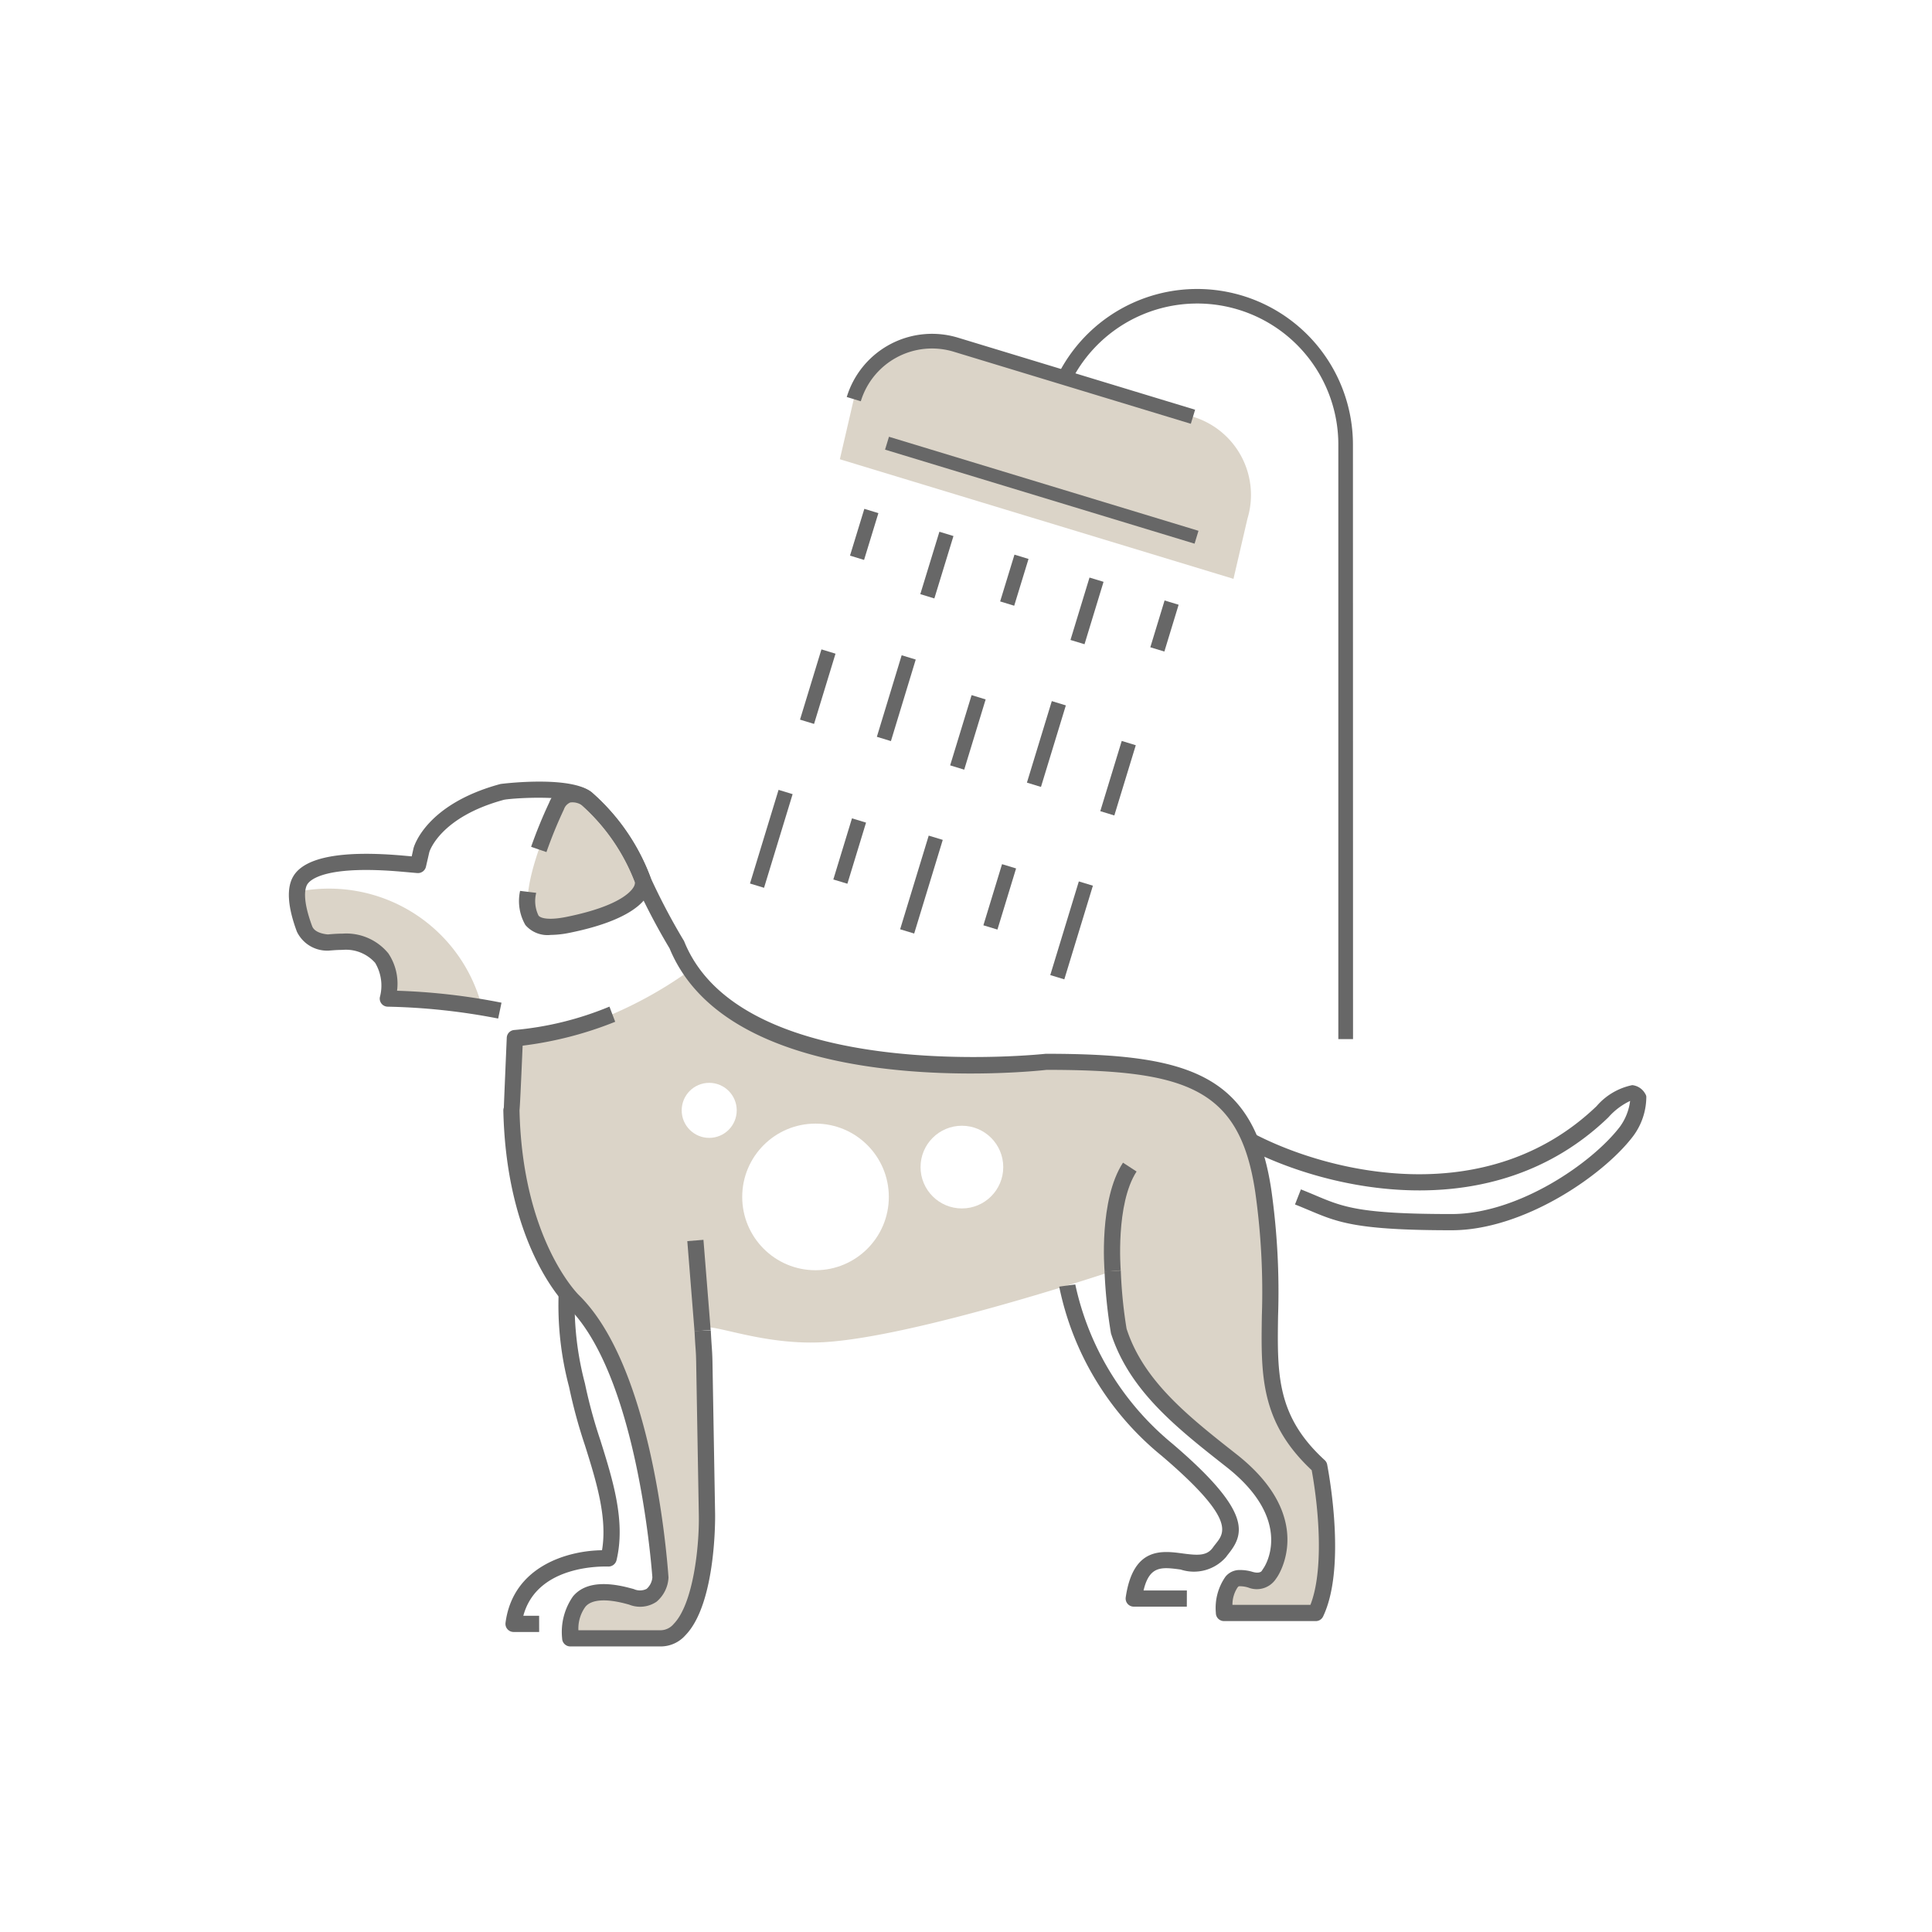 <svg xmlns="http://www.w3.org/2000/svg" xmlns:xlink="http://www.w3.org/1999/xlink" width="107" height="107" viewBox="0 0 107 107">
  <rect x="0" y="0" width="107" height="107" fill="#808080" stroke="none"/>
  <defs>
    <clipPath id="clip-dog_washing">
      <rect width="107" height="107"/>
    </clipPath>
  </defs>
  <g id="dog_washing" clip-path="url(#clip-dog_washing)">
    <rect width="107" height="107" fill="#fff"/>
    <g id="Group_616" data-name="Group 616" transform="translate(13.507 5.495)">
      <g id="Group_537" data-name="Group 537" transform="translate(2.945 43.722)">
        <g id="Group_536" data-name="Group 536">
          <path id="Path_372" data-name="Path 372" d="M3.334,43.827c.25.738,1.287.757,1.287.757.269-.019.538-.04.808-.04a2.593,2.593,0,0,1,2.175.9,2.836,2.836,0,0,1,.34,2.244,36.875,36.875,0,0,1,5.217.488A8.737,8.737,0,0,0,4.69,41.6a8.565,8.565,0,0,0-1.766.179A4.911,4.911,0,0,0,3.334,43.827Z" transform="translate(-2.916 -41.602)" fill="#dbd4c8"/>
        </g>
      </g>
      <g id="Group_599" data-name="Group 599" transform="translate(2.491 10.505)">
        <g id="Group_539" data-name="Group 539" transform="translate(12.325 37.725)">
          <g id="Group_538" data-name="Group 538">
            <path id="Path_373" data-name="Path 373" d="M55.674,58.065c-.917-6.167-4.289-7.162-12-7.162-1.348,0-2.745.029-4.574.071q-.594.014-1.162.014c-4.973,0-10.828-2.286-10.828-2.286l-.014-.012a19.459,19.459,0,0,1-3.159-2.867,22.887,22.887,0,0,1-4.317,2.446,17.95,17.95,0,0,1-5.4,1.322s-.167,3.945-.19,4.006c.166,7.389,3.369,10.5,3.425,10.551,3.871,3.788,4.729,13.986,4.828,15.345a1.146,1.146,0,0,1-1.6,1.047c-.07-.021-.128-.037-.183-.049-1.313-.356-2.249-.255-2.717.309a2.977,2.977,0,0,0-.494,2.034h5.035a1.392,1.392,0,0,0,1.013-.483c1.325-1.352,1.548-5.076,1.521-6.386l-.148-8.48c-.014-.679-.042-.677-.091-1.693-.034-.7,2.936.829,6.63.643,5.069-.255,16.079-3.943,16.079-3.943a29.448,29.448,0,0,0,.335,3.318c.98,3.039,3.541,5.058,6.235,7.175,4.1,3.224,2.251,6.084,2.169,6.2l-.1.146h0l-.022.034c-.07.1-.34.4-.984.22a1.919,1.919,0,0,0-.588-.088.549.549,0,0,0-.463.219,2.7,2.7,0,0,0-.42,1.71H58.58c.935-1.962.649-5.7.189-8.136-2.81-2.569-2.776-5.028-2.727-8.3A39.912,39.912,0,0,0,55.674,58.065Z" transform="translate(-14.03 -45.822)" fill="#dbd4c8"/>
          </g>
        </g>
        <g id="Group_541" data-name="Group 541" transform="translate(13.218 27.979)">
          <g id="Group_540" data-name="Group 540">
            <path id="Path_374" data-name="Path 374" d="M18.161,36.965a1.068,1.068,0,0,0-1.688.4c-1.139,2.433-2.07,5.345-1.362,6.324.344.474,1.287.4,2.018.249,3.265-.664,3.944-1.645,4.084-2.036a.979.979,0,0,0,.049-.421A11.341,11.341,0,0,0,18.161,36.965Z" transform="translate(-14.865 -36.698)" fill="#dbd4c8"/>
          </g>
        </g>
        <g id="Group_543" data-name="Group 543" transform="translate(25.108 46.229)">
          <g id="Group_542" data-name="Group 542">
            <circle id="Ellipse_16" data-name="Ellipse 16" cx="4.06" cy="4.06" r="4.06" fill="#fff"/>
          </g>
        </g>
        <g id="Group_545" data-name="Group 545" transform="translate(34.985 46.347)">
          <g id="Group_544" data-name="Group 544">
            <circle id="Ellipse_17" data-name="Ellipse 17" cx="2.29" cy="2.29" r="2.29" fill="#fff"/>
          </g>
        </g>
        <g id="Group_547" data-name="Group 547" transform="translate(21.756 43.971)">
          <g id="Group_546" data-name="Group 546">
            <circle id="Ellipse_18" data-name="Ellipse 18" cx="1.524" cy="1.524" r="1.524" fill="#fff"/>
          </g>
        </g>
        <g id="Group_549" data-name="Group 549" transform="translate(12.768 27.529)">
          <g id="Group_548" data-name="Group 548" transform="translate(0)">
            <path id="Path_375" data-name="Path 375" d="M16.176,44.527a1.616,1.616,0,0,1-1.4-.548,2.654,2.654,0,0,1-.294-1.891l.893.108a1.841,1.841,0,0,0,.127,1.257c.115.158.594.271,1.566.072,3.207-.652,3.686-1.57,3.749-1.748a.485.485,0,0,0,.028-.166,10.99,10.99,0,0,0-2.94-4.27.946.946,0,0,0-.64-.15.625.625,0,0,0-.356.385,24.448,24.448,0,0,0-.967,2.363l-.849-.292a25.562,25.562,0,0,1,1-2.446,1.463,1.463,0,0,1,.924-.874,1.8,1.8,0,0,1,1.42.292A11.906,11.906,0,0,1,21.7,41.333a.432.432,0,0,1,.034.134,1.437,1.437,0,0,1-.073.614c-.207.574-1.054,1.641-4.416,2.324A5.494,5.494,0,0,1,16.176,44.527Z" transform="translate(-14.444 -36.277)" fill="#676767"/>
          </g>
        </g>
        <g id="Group_551" data-name="Group 551" transform="translate(11.995 55.591)">
          <g id="Group_550" data-name="Group 550">
            <path id="Path_376" data-name="Path 376" d="M15.588,81.341H14.17a.451.451,0,0,1-.445-.507c.416-3.159,3.481-4,5.345-4.02.306-1.826-.331-3.857-.951-5.826a28.479,28.479,0,0,1-.873-3.217,17.625,17.625,0,0,1-.577-5.222l.893.1a17.115,17.115,0,0,0,.56,4.923,27.6,27.6,0,0,0,.855,3.146c.693,2.212,1.412,4.5.894,6.656a.461.461,0,0,1-.459.343c-.169,0-3.922-.161-4.7,2.725h.874Z" transform="translate(-13.721 -62.548)" fill="#676767"/>
          </g>
        </g>
        <g id="Group_553" data-name="Group 553" transform="translate(53.135 44.098)">
          <g id="Group_552" data-name="Group 552">
            <path id="Path_377" data-name="Path 377" d="M63.5,59.825c-5.272,0-6.309-.438-7.878-1.1-.245-.1-.5-.213-.8-.327l.327-.836c.3.118.567.23.817.336,1.522.642,2.44,1.029,7.53,1.029,3.678,0,7.78-2.813,9.326-4.843a3.078,3.078,0,0,0,.56-1.421,3.722,3.722,0,0,0-1.16.86c-.006.009-.068.072-.076.08-6.42,6.151-15.539,3.976-19.914,1.723l.411-.8c4.165,2.146,12.826,4.229,18.881-1.573A3.547,3.547,0,0,1,73.5,51.788a.93.93,0,0,1,.712.467.45.45,0,0,1,.067.16,3.656,3.656,0,0,1-.741,2.213C71.879,56.806,67.466,59.825,63.5,59.825Z" transform="translate(-52.234 -51.788)" fill="#676767"/>
          </g>
        </g>
        <g id="Group_555" data-name="Group 555" transform="translate(22.067 52.665)">
          <g id="Group_554" data-name="Group 554">
            <rect id="Rectangle_130" data-name="Rectangle 130" width="0.897" height="5.008" transform="translate(0 0.072) rotate(-4.575)" fill="#676767"/>
          </g>
        </g>
        <g id="Group_557" data-name="Group 557" transform="translate(45.138 48.392)">
          <g id="Group_556" data-name="Group 556">
            <path id="Path_378" data-name="Path 378" d="M44.788,61.846c-.014-.161-.32-3.985,1.018-6.038l.753.49c-1.173,1.8-.88,5.436-.877,5.472Z" transform="translate(-44.748 -55.808)" fill="#676767"/>
          </g>
        </g>
        <g id="Group_559" data-name="Group 559" transform="translate(42.66 55.135)">
          <g id="Group_558" data-name="Group 558">
            <path id="Path_379" data-name="Path 379" d="M49.5,79.967h-2.94a.45.45,0,0,1-.444-.515c.411-2.8,2-2.586,3.159-2.43.815.107,1.331.148,1.669-.329.053-.075.112-.15.172-.225.482-.611,1.08-1.372-3.023-4.867a16.274,16.274,0,0,1-5.661-9.358l.89-.122a15.668,15.668,0,0,0,5.354,8.8c4.4,3.75,4.03,4.984,3.147,6.1-.051.065-.1.127-.145.191a2.357,2.357,0,0,1-2.52.7c-1.053-.141-1.726-.229-2.055,1.158h2.4Z" transform="translate(-42.428 -62.121)" fill="#676767"/>
          </g>
        </g>
        <g id="Group_561" data-name="Group 561" transform="translate(12.563 41.078)">
          <g id="Group_560" data-name="Group 560">
            <path id="Path_380" data-name="Path 380" d="M14.252,48.961" transform="translate(-14.252 -48.961)" fill="none" stroke="#3b3b3b" stroke-linejoin="round" stroke-width="0.841"/>
          </g>
        </g>
        <g id="Group_563" data-name="Group 563" transform="translate(0 27.285)">
          <g id="Group_562" data-name="Group 562">
            <path id="Path_381" data-name="Path 381" d="M59.367,82.545H54.28a.45.45,0,0,1-.449-.458,3.017,3.017,0,0,1,.531-2,1,1,0,0,1,.8-.371,2.379,2.379,0,0,1,.72.108c.363.1.473-.034.484-.05l.114-.172c.074-.108,1.713-2.628-2.072-5.6-2.757-2.167-5.362-4.215-6.386-7.391a27.431,27.431,0,0,1-.356-3.432l.9-.048a25.757,25.757,0,0,0,.319,3.217c.934,2.9,3.434,4.868,6.08,6.949,4.436,3.484,2.354,6.674,2.263,6.808l-.1.144a1.27,1.27,0,0,1-1.5.439,1.515,1.515,0,0,0-.468-.073c-.067,0-.069,0-.127.067a1.719,1.719,0,0,0-.283.964h4.318c.72-1.84.5-5.091.071-7.458-2.849-2.669-2.81-5.263-2.761-8.535a39.457,39.457,0,0,0-.364-6.858c-.853-5.755-3.771-6.779-11.558-6.779-.66.077-17.346,1.852-20.879-6.726A36.27,36.27,0,0,1,21.7,41.714a10.907,10.907,0,0,0-3-4.374c-.626-.578-3.787-.378-4.286-.284-3.565.962-4.139,2.881-4.144,2.9l-.188.816a.455.455,0,0,1-.477.345l-.85-.075c-4.224-.373-5.082.44-5.242.7-.111.179-.309.764.265,2.309.15.429.874.464.88.464.232-.022.515-.043.8-.043A3.007,3.007,0,0,1,8,45.564a3.011,3.011,0,0,1,.483,2.07,35.27,35.27,0,0,1,5.785.662l-.185.878a35.381,35.381,0,0,0-6.119-.657.448.448,0,0,1-.433-.527,2.461,2.461,0,0,0-.261-1.9,2.158,2.158,0,0,0-1.816-.718c-.255,0-.513.019-.769.042-.023,0-.045,0-.068,0a1.857,1.857,0,0,1-1.683-1.056c-.521-1.4-.583-2.444-.182-3.088.645-1.04,2.694-1.421,6.082-1.119l.461.041.1-.451c.03-.114.7-2.446,4.813-3.556.068-.013,4.007-.507,5.1.5A11.552,11.552,0,0,1,22.537,41.4h0a35.919,35.919,0,0,0,1.8,3.414.45.45,0,0,1,.052.094c3.239,8.011,19.848,6.236,20.016,6.218h.031c7.862,0,11.51,1.095,12.467,7.541a40.17,40.17,0,0,1,.373,7c-.047,3.209-.082,5.527,2.581,7.962a.448.448,0,0,1,.139.247c.179.95,1.012,5.817-.225,8.412A.447.447,0,0,1,59.367,82.545Z" transform="translate(-2.491 -36.049)" fill="#676767"/>
          </g>
        </g>
        <g id="Group_565" data-name="Group 565" transform="translate(11.877 39.75)">
          <g id="Group_564" data-name="Group 564">
            <path id="Path_382" data-name="Path 382" d="M22.354,83.152H17.318a.451.451,0,0,1-.45-.441,3.436,3.436,0,0,1,.6-2.329c.592-.714,1.66-.868,3.18-.456.045.011.109.028.189.05a.823.823,0,0,0,.711-.012.951.951,0,0,0,.317-.638c-.084-1.085-.925-11.3-4.695-14.989-.134-.126-3.39-3.3-3.559-10.861a.462.462,0,0,1,.029-.17c0-.094.1-2.434.161-3.865a.45.45,0,0,1,.439-.43,17.755,17.755,0,0,0,5.248-1.294l.319.84A20.413,20.413,0,0,1,14.68,49.88c-.108,2.522-.147,3.306-.173,3.581.161,7.153,3.254,10.2,3.286,10.231,3.927,3.843,4.826,13.7,4.966,15.638a1.872,1.872,0,0,1-.664,1.347,1.622,1.622,0,0,1-1.517.16l-.151-.041c-1.132-.305-1.934-.248-2.27.159a2.051,2.051,0,0,0-.388,1.3h4.585a.954.954,0,0,0,.692-.349c1.082-1.106,1.428-4.3,1.391-6.061l-.147-8.482c-.007-.361-.019-.524-.036-.762-.015-.2-.032-.455-.054-.916l.9-.044c.022.452.04.7.053.9.019.252.03.424.04.809l.147,8.481c0,.048.082,4.939-1.649,6.707A1.819,1.819,0,0,1,22.354,83.152Z" transform="translate(-13.61 -47.718)" fill="#676767"/>
          </g>
        </g>
        <g id="Group_567" data-name="Group 567" transform="translate(30.515 2.892)">
          <g id="Group_566" data-name="Group 566">
            <path id="Path_383" data-name="Path 383" d="M52.859,26.379l-21.8-6.624.772-3.331a4.529,4.529,0,0,1,5.649-3.015L50.615,17.4a4.527,4.527,0,0,1,3.017,5.648Z" transform="translate(-31.058 -13.213)" fill="#dbd4c8"/>
          </g>
        </g>
        <g id="Group_569" data-name="Group 569" transform="translate(42.632)">
          <g id="Group_568" data-name="Group 568">
            <path id="Path_384" data-name="Path 384" d="M58.707,52.053h-.814V19.133a7.815,7.815,0,0,0-14.753-3.6l-.738-.343a8.628,8.628,0,0,1,16.3,3.941Z" transform="translate(-42.402 -10.505)" fill="#676767"/>
          </g>
        </g>
        <g id="Group_571" data-name="Group 571" transform="translate(30.898 2.486)">
          <g id="Group_570" data-name="Group 570">
            <path id="Path_385" data-name="Path 385" d="M50.473,17.816,37.336,13.824a4.124,4.124,0,0,0-5.141,2.745l-.778-.236a4.938,4.938,0,0,1,6.155-3.287L50.71,17.038Z" transform="translate(-31.417 -12.832)" fill="#676767"/>
          </g>
        </g>
        <g id="Group_576" data-name="Group 576" transform="translate(25.539 12.181)">
          <g id="Group_573" data-name="Group 573" transform="translate(5.539)">
            <g id="Group_572" data-name="Group 572">
              <rect id="Rectangle_131" data-name="Rectangle 131" width="2.71" height="0.814" transform="translate(0 2.591) rotate(-72.979)" fill="#676767"/>
            </g>
          </g>
          <g id="Group_575" data-name="Group 575" transform="translate(0 7.779)">
            <g id="Group_574" data-name="Group 574">
              <path id="Path_386" data-name="Path 386" d="M27.178,42.4l-.778-.237,1.582-5.187.779.237Zm2.77-9.076-.778-.238,1.187-3.89.779.238Z" transform="translate(-26.4 -29.191)" fill="#676767"/>
            </g>
          </g>
        </g>
        <g id="Group_581" data-name="Group 581" transform="translate(30.15 13.449)">
          <g id="Group_578" data-name="Group 578" transform="translate(4.821)">
            <g id="Group_577" data-name="Group 577">
              <rect id="Rectangle_132" data-name="Rectangle 132" width="3.614" height="0.814" transform="translate(0 3.456) rotate(-72.979)" fill="#676767"/>
            </g>
          </g>
          <g id="Group_580" data-name="Group 580" transform="translate(0 6.842)">
            <g id="Group_579" data-name="Group 579">
              <path id="Path_387" data-name="Path 387" d="M31.5,42.154l-.779-.236,1.033-3.386.779.237Zm2.411-7.9-.779-.238L34.506,29.5l.779.238Z" transform="translate(-30.717 -29.501)" fill="#676767"/>
            </g>
          </g>
        </g>
        <g id="Group_586" data-name="Group 586" transform="translate(33.854 14.718)">
          <g id="Group_583" data-name="Group 583" transform="translate(5.539)">
            <g id="Group_582" data-name="Group 582">
              <rect id="Rectangle_133" data-name="Rectangle 133" width="2.71" height="0.814" transform="translate(0 2.591) rotate(-72.979)" fill="#676767"/>
            </g>
          </g>
          <g id="Group_585" data-name="Group 585" transform="translate(0 7.779)">
            <g id="Group_584" data-name="Group 584">
              <path id="Path_388" data-name="Path 388" d="M34.962,44.771l-.778-.236,1.583-5.187.778.236Zm2.771-9.076-.779-.238,1.188-3.89.778.238Z" transform="translate(-34.184 -31.566)" fill="#676767"/>
            </g>
          </g>
        </g>
        <g id="Group_591" data-name="Group 591" transform="translate(38.465 15.987)">
          <g id="Group_588" data-name="Group 588" transform="translate(4.823)">
            <g id="Group_587" data-name="Group 587">
              <path id="Path_389" data-name="Path 389" d="M43.794,29.164l-.778-.236,1.054-3.456.778.236Z" transform="translate(-43.016 -25.472)" fill="#676767"/>
            </g>
          </g>
          <g id="Group_590" data-name="Group 590" transform="translate(0 6.842)">
            <g id="Group_589" data-name="Group 589">
              <path id="Path_390" data-name="Path 390" d="M39.279,44.53l-.778-.236,1.033-3.386.778.237Zm2.411-7.9-.778-.238,1.378-4.515.778.238Z" transform="translate(-38.501 -31.877)" fill="#676767"/>
            </g>
          </g>
        </g>
        <g id="Group_596" data-name="Group 596" transform="translate(42.169 17.256)">
          <g id="Group_593" data-name="Group 593" transform="translate(5.541)">
            <g id="Group_592" data-name="Group 592">
              <path id="Path_391" data-name="Path 391" d="M47.933,29.488l-.778-.236.79-2.592.778.236Z" transform="translate(-47.155 -26.66)" fill="#676767"/>
            </g>
          </g>
          <g id="Group_595" data-name="Group 595" transform="translate(0 7.778)">
            <g id="Group_594" data-name="Group 594">
              <path id="Path_392" data-name="Path 392" d="M42.746,47.147l-.778-.236,1.582-5.187.779.236Zm2.77-9.076-.778-.238,1.188-3.89.778.238Z" transform="translate(-41.968 -33.942)" fill="#676767"/>
            </g>
          </g>
        </g>
        <g id="Group_598" data-name="Group 598" transform="translate(33.019 8.189)">
          <g id="Group_597" data-name="Group 597">
            <rect id="Rectangle_134" data-name="Rectangle 134" width="0.745" height="17.916" transform="translate(0 0.713) rotate(-73.1)" fill="#676767"/>
          </g>
        </g>
      </g>
    </g>
  </g>
</svg>
